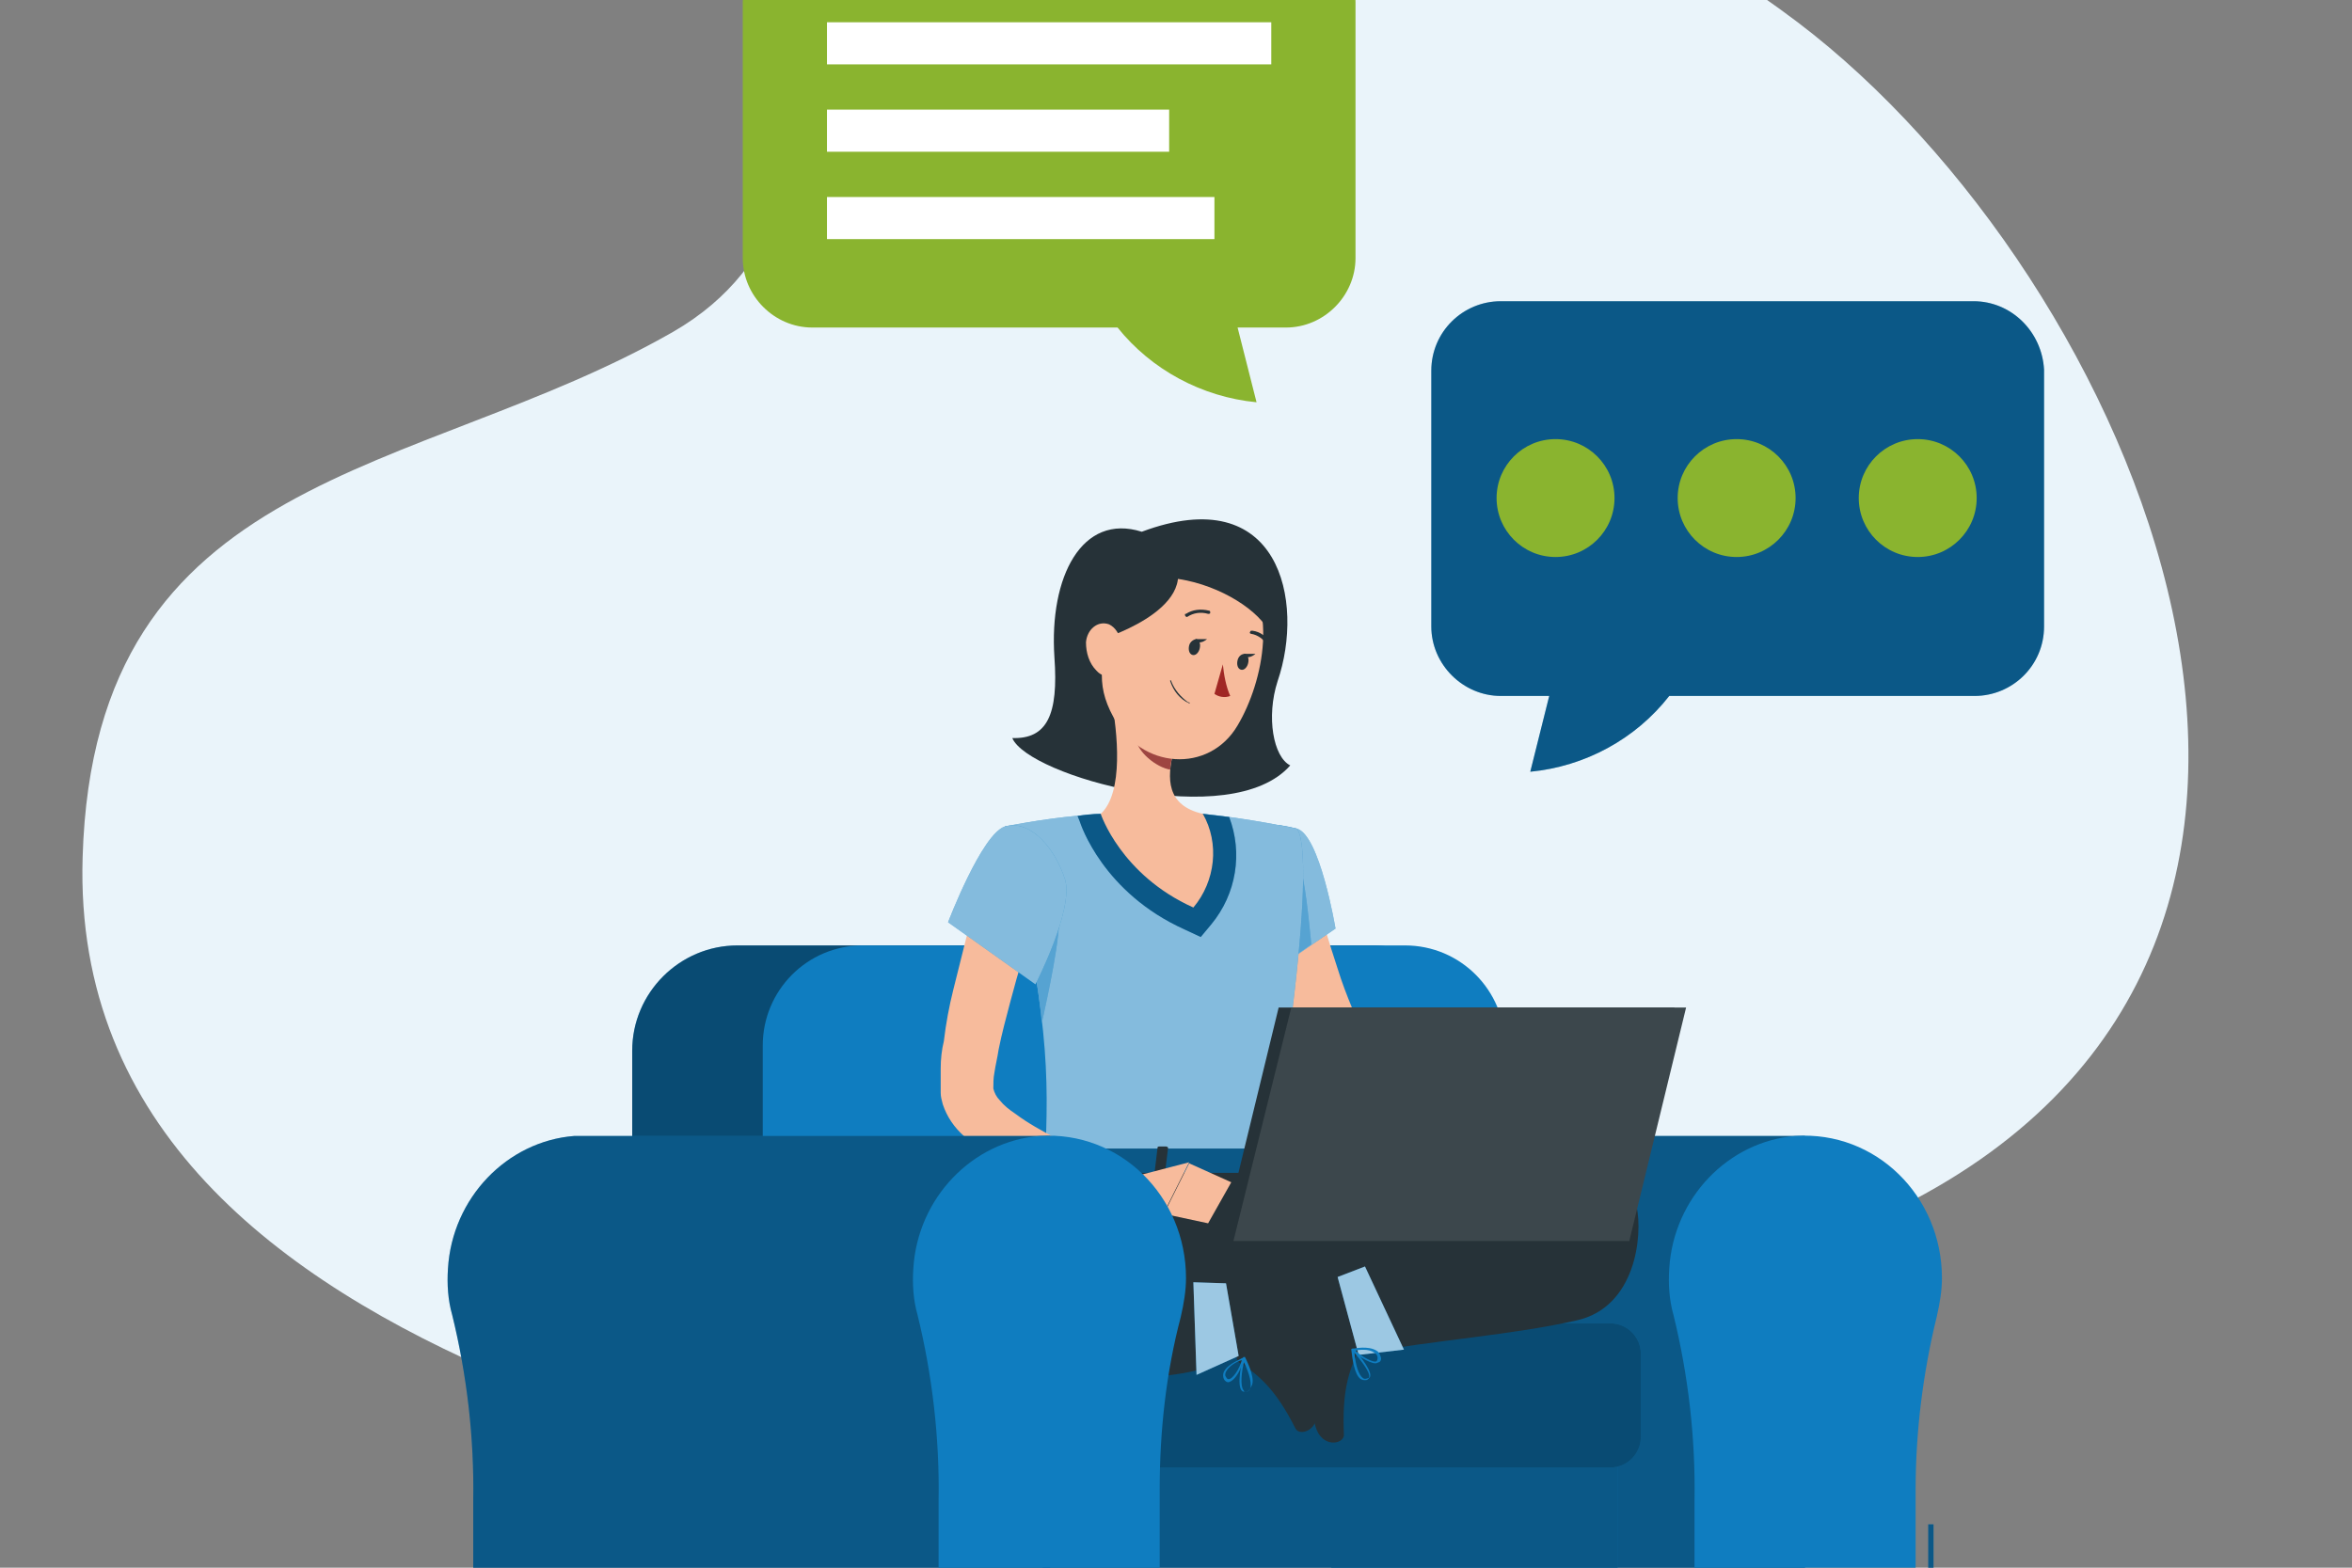 <?xml version="1.0" encoding="utf-8"?>
<svg xmlns="http://www.w3.org/2000/svg" version="1.1" width="600" height="400" viewBox="0 0 600 400"><rect x="0" y="0" width="600" height="400" fill="#808080" stroke="none"/><svg xmlns:xlink="http://www.w3.org/1999/xlink" version="1.1" id="Ebene_1" x="0" y="-62" viewBox="0 0 223.3 195.1" style="enable-background:new 0 0 223.3 195.1;" xml:space="preserve" width="600" height="524">
<style type="text/css">
	.st0{fill:#EAF4FA;}
	.st1{opacity:0.12;}
	.st2{fill:#084781;}
	.st3{fill:#0F7DC0;}
	.st4{opacity:0.3;enable-background:new    ;}
	.st5{fill:#8AB42F;}
	.st6{fill:#FFFFFF;}
	.st7{opacity:0.4;enable-background:new    ;}
	.st8{fill:#F7BB9C;}
	.st9{opacity:0.5;fill:#FAFAFA;enable-background:new    ;}
	.st10{opacity:0.3;fill:#FAFAFA;enable-background:new    ;}
	.st11{fill:#263238;}
	.st12{fill:#9E4541;}
	.st13{opacity:0.6;fill:#FAFAFA;enable-background:new    ;}
	.st14{fill:#A02724;}
	.st15{fill:#3C474C;}
</style>
<g id="freepik--background-simple--inject-2_00000058571378960149743900000008389009283747985538_">
	<path class="st0" d="M63.9,54.6c-24.4,14-55,12.9-56.1,49.9c-0.8,25.7,18.6,40.2,40.2,49.4c20.6,8.8,44.3,18.3,64.7,6.3   c13.8-8.1,18.8-19.9,36.5-22.1c11.2-1.4,19.7,5.4,31.3-0.4c50-25.1,22-88.4-9.8-112.5C152.6,11.5,119-4,95.4,3.5   C67.9,12.2,85.7,42,63.9,54.6z"/>
</g>
<g id="freepik--Shadow--inject-2_00000112595236111238451120000017253906432282759825_" class="st1">
	<ellipse class="st2" cx="111" cy="187.7" rx="104.7" ry="6.1"/>
</g>
<g id="freepik--speech-bubble--inject-2">
	<path class="st3" d="M187.4,51.7h-44.9c-3.6,0-6.6,2.9-6.6,6.6v24.3c0,3.6,3,6.6,6.6,6.6h4.6l-1.8,7.2c5.2-0.5,10-3.1,13.2-7.2h29   c3.6,0,6.6-2.9,6.6-6.6V58.2C193.9,54.6,191,51.7,187.4,51.7z"/>
	<path class="st4" d="M187.4,51.7h-44.9c-3.6,0-6.6,2.9-6.6,6.6v24.3c0,3.6,3,6.6,6.6,6.6h4.6l-1.8,7.2c5.2-0.5,10-3.1,13.2-7.2h29   c3.6,0,6.6-2.9,6.6-6.6V58.2C193.9,54.6,191,51.7,187.4,51.7z"/>
	<circle class="st5" cx="182.1" cy="70.4" r="5.6"/>
	<circle class="st5" cx="164.9" cy="70.4" r="5.6"/>
	<circle class="st5" cx="147.7" cy="70.4" r="5.6"/>
	<path class="st5" d="M77.1,16.7h45c3.6,0,6.6,3,6.6,6.6v24.3c0,3.6-3,6.6-6.6,6.6h-4.6l1.8,7.1c-5.2-0.5-10-3.1-13.2-7.1h-29   c-3.6,0-6.6-3-6.6-6.6V23.3C70.6,19.7,73.5,16.7,77.1,16.7z"/>
	<rect x="78.5" y="25.2" class="st6" width="42.2" height="4"/>
	<rect x="78.5" y="33.5" class="st6" width="32.5" height="4"/>
	<rect x="78.5" y="41.8" class="st6" width="36.8" height="4"/>
</g>
<g id="freepik--Character--inject-2_00000178181280600684652150000013858317749801494438_">
	<path class="st3" d="M136.9,131L136.9,131c-0.3,0-0.6,0-0.9,0c-6.4,0.5-11.6,5.9-12,12.6c-0.1,1.5,0,3,0.4,4.4   c1.4,5.7,2.1,11.7,2,17.6v17.3c0,1.2,0.9,2.2,2.2,2.3h42.8V131H136.9z"/>
	<path class="st4" d="M136.9,131L136.9,131c-0.3,0-0.6,0-0.9,0c-6.4,0.5-11.6,5.9-12,12.6c-0.1,1.5,0,3,0.4,4.4   c1.4,5.7,2.1,11.7,2,17.6v17.3c0,1.2,0.9,2.2,2.2,2.3h42.8V131H136.9z"/>
	<path class="st3" d="M184.4,144.5c0-7.8-6.3-14-13.9-13.5c-6.4,0.5-11.6,5.9-12,12.6c-0.1,1.5,0,3,0.4,4.4c1.4,5.7,2.1,11.7,2,17.6   v17.3c0,1.2,0.9,2.2,2.2,2.3h16.6c1.2,0,2.2-1,2.2-2.3v-18.3c0-5.5,0.7-11.1,2-16.4C184.2,146.9,184.4,145.7,184.4,144.5z"/>
	<rect x="99" y="152.3" class="st3" width="54.6" height="32.8"/>
	<rect x="99" y="152.3" class="st4" width="54.6" height="32.8"/>
	<path class="st3" d="M70,112.9h60.3c5.5,0,10,4.5,10,10v36.8l0,0H60l0,0v-36.8C60,117.4,64.5,112.9,70,112.9   C70,112.9,70,112.9,70,112.9z"/>
	<path class="st7" d="M70,112.9h60.3c5.5,0,10,4.5,10,10v36.8l0,0H60l0,0v-36.8C60,117.4,64.5,112.9,70,112.9   C70,112.9,70,112.9,70,112.9z"/>
	<path class="st3" d="M81.9,112.9h51.5c5.3,0,9.5,4.3,9.5,9.5l0,0v37.2l0,0H72.4l0,0v-37.2C72.4,117.2,76.6,112.9,81.9,112.9   L81.9,112.9z"/>
	<path class="st3" d="M102.1,148.8h50.8c1.6,0,2.9,1.3,2.9,2.9v7.9c0,1.6-1.3,2.9-2.9,2.9h-50.8c-0.5,0-0.9-0.4-0.9-0.9l0,0v-12   C101.2,149.3,101.6,148.9,102.1,148.8C102.1,148.8,102.1,148.8,102.1,148.8z"/>
	<path class="st7" d="M102.1,148.8h50.8c1.6,0,2.9,1.3,2.9,2.9v7.9c0,1.6-1.3,2.9-2.9,2.9h-50.8c-0.5,0-0.9-0.4-0.9-0.9l0,0v-12   C101.2,149.3,101.6,148.9,102.1,148.8C102.1,148.8,102.1,148.8,102.1,148.8z"/>
	<path class="st3" d="M54.7,185.1h117.4l0,0v0c0,0.9-0.7,1.6-1.6,1.6H56.3C55.4,186.8,54.7,186,54.7,185.1L54.7,185.1L54.7,185.1z"/>
	<path class="st7" d="M54.7,185.1h117.4l0,0v0c0,0.9-0.7,1.6-1.6,1.6H56.3C55.4,186.8,54.7,186,54.7,185.1L54.7,185.1L54.7,185.1z"/>
	<path class="st8" d="M124.9,107.5l0.2,0.9l0.2,1c0.2,0.6,0.4,1.3,0.5,1.9c0.4,1.3,0.8,2.6,1.2,3.8c0.4,1.3,0.9,2.6,1.4,3.8   c0.2,0.6,0.5,1.3,0.7,1.9l0.3,0.8c0.1,0.1,0.1,0.3,0.2,0.4c0.7,0.7,1.6,1.3,2.6,1.6c1.2,0.5,2.4,0.8,3.7,1.1   c1.3,0.3,2.6,0.5,3.9,0.8c1.3,0.2,2.7,0.4,4,0.5l0,2.7c-2.9,0.3-5.8,0.3-8.7,0c-1.5-0.2-3-0.4-4.5-0.9c-0.8-0.2-1.6-0.5-2.3-0.9   c-0.9-0.4-1.6-1-2.3-1.6c-0.4-0.4-0.7-0.8-1-1.3c-0.1-0.1-0.1-0.3-0.2-0.4l-0.1-0.3l-0.2-0.5c-0.3-0.6-0.6-1.3-0.9-1.9   c-0.6-1.3-1.2-2.6-1.7-4s-1-2.7-1.4-4.1c-0.2-0.7-0.4-1.4-0.6-2.1l-0.3-1.1c-0.1-0.4-0.2-0.7-0.2-1.2L124.9,107.5z"/>
	<path class="st3" d="M123.1,101.8c2.2,0.5,3.7,9.5,3.7,9.5l-6,4.1c0,0-5.7-9-4.1-11.4C118.5,101.4,120,101,123.1,101.8z"/>
	<path class="st9" d="M123.1,101.8c2.2,0.5,3.7,9.5,3.7,9.5l-6,4.1c0,0-5.7-9-4.1-11.4C118.5,101.4,120,101,123.1,101.8z"/>
	<path class="st3" d="M123.3,105l-4.6,1.1l-0.4,4.5c0.8,1.6,1.7,3.2,2.6,4.7l3.6-2.5C124.3,110.8,123.9,106.4,123.3,105z"/>
	<path class="st10" d="M123.3,105l-4.6,1.1l-0.4,4.5c0.8,1.6,1.7,3.2,2.6,4.7l3.6-2.5C124.3,110.8,123.9,106.4,123.3,105z"/>
	<path class="st8" d="M143.1,126l3.7-3.8l0.5,5.3c0,0-2.8,1.9-4.7,0.9L143.1,126z"/>
	<polygon class="st8" points="151.3,121.6 151.5,126.1 147.4,127.5 146.9,122.2  "/>
	<path class="st3" d="M123.1,101.8c0,0,2.5,0.9-2.5,31.8H99.2c0.4-8.7,0.4-14.1-3.8-32c3-0.6,6-1,9.1-1.2c3.2-0.2,6.5-0.2,9.7,0   C118.4,100.8,123.1,101.8,123.1,101.8z"/>
	<path class="st9" d="M123.1,101.8c0,0,2.5,0.9-2.5,31.8H99.2c0.4-8.7,0.4-14.1-3.8-32c3-0.6,6-1,9.1-1.2c3.2-0.2,6.5-0.2,9.7,0   C118.4,100.8,123.1,101.8,123.1,101.8z"/>
	<path class="st3" d="M116.7,100.7c-0.8-0.1-1.7-0.2-2.5-0.3c-3.2-0.2-6.5-0.2-9.7,0c-0.8,0-1.5,0.1-2.2,0.2l0.2,0.5   c0.1,0.3,2.2,6.8,10,10.3l1.5,0.7l1-1.2C117.4,108,118,104.1,116.7,100.7z"/>
	<path class="st4" d="M116.7,100.7c-0.8-0.1-1.7-0.2-2.5-0.3c-3.2-0.2-6.5-0.2-9.7,0c-0.8,0-1.5,0.1-2.2,0.2l0.2,0.5   c0.1,0.3,2.2,6.8,10,10.3l1.5,0.7l1-1.2C117.4,108,118,104.1,116.7,100.7z"/>
	<path class="st3" d="M100.5,109.9l-2.8,2.3c0.6,3.1,1,5.7,1.2,8.1C99.4,118,100.8,111.7,100.5,109.9z"/>
	<path class="st10" d="M100.5,109.9l-2.8,2.3c0.6,3.1,1,5.7,1.2,8.1C99.4,118,100.8,111.7,100.5,109.9z"/>
	<path class="st11" d="M108.4,73.6c-5.7-1.8-8.8,4.3-8.3,11.9c0.4,5.5-0.7,7.8-4,7.7c1.5,3.6,20.8,9,26.4,2.6   c-1.6-0.8-2.3-4.6-1.2-8C123.9,80.2,121.5,68.7,108.4,73.6z"/>
	<path class="st8" d="M105.5,89.5c0.6,3.1,1.2,8.9-1,10.9c0,0,1.9,5.8,8.8,8.9c2.1-2.5,2.5-6.1,0.9-8.9c-3.5-0.8-3.4-3.4-2.8-5.9   L105.5,89.5z"/>
	<path class="st12" d="M107.9,91.5l3.5,3c-0.1,0.6-0.3,1.1-0.3,1.7c-1.3-0.2-3.2-1.7-3.3-3.1C107.8,92.7,107.8,92.1,107.9,91.5z"/>
	<path class="st8" d="M105.8,80.7c-1.2,5.1-1.9,7.2-0.1,10.5c2.6,5,9.1,5.4,11.8,0.8c2.5-4.2,4-11.8-0.2-15.3c-3-2.5-7.5-2.1-10,1   C106.5,78.6,106,79.6,105.8,80.7z"/>
	<path class="st11" d="M104.9,83.7c0,0,10.5-3.3,5.7-8.8c-5.7,1.4-5.7,3.1-5.7,3.1V83.7z"/>
	<path class="st11" d="M111.2,78c4,0.4,7.9,2.7,9.2,4.9c0.7-3.6-1.8-8.1-4.7-8.7s-6.3,0.7-6.3,0.7L111.2,78z"/>
	<path class="st8" d="M103.1,84.1c0,1,0.3,2,1,2.7c0.9,1,2,0.3,2.3-0.9c0.3-1.1,0.1-2.9-1.1-3.5C104.2,82,103.2,82.9,103.1,84.1z"/>
	<path class="st11" d="M147.6,137.8c-12-0.2-19.8,8-19.8,8c1.1,3.3,1.9,5.8,1.9,5.8c6.5-1.2,14-1.7,20.1-3.1c5.5-1.3,6.2-8,5.6-10.8   s-3.7-3.4-6.8-4.3c-3.5-1-10.2-1-15-1c-5.1,0-11.7,0.5-15.2,1.2c0,0-7.3-0.2-12.8-0.1c-3.2-0.5-1.3,4.2,3.7,8.1   c5.2,4,11.9,5.7,18.4,4.6h0"/>
	<path class="st11" d="M129,150.8l-1.5-5.7c0-0.2-0.2-0.3-0.5-0.3l-4.7,0.5c-0.5,0.1-0.8,0.5-0.7,0.9c0,0,0,0.1,0,0.1   c0.6,2,0.9,2.9,1.6,5.4c0.4,1.5,1.1,4.8,1.7,6.9s2.7,1.7,2.7,0.8c-0.2-4.2,0.5-6.1,1.3-7.8C129,151.5,129.1,151.1,129,150.8z"/>
	<path class="st3" d="M129.6,154.2c-0.1,0-0.2,0-0.4-0.1c-0.6-0.4-0.8-1.9-0.9-2.8c0,0,0-0.1,0.1-0.1c0,0,0.1,0,0.1,0   c0.2,0.2,1.7,1.9,1.6,2.6c0,0.1-0.1,0.2-0.2,0.3C129.8,154.2,129.7,154.2,129.6,154.2z M128.6,151.6c0.1,1.2,0.4,2.1,0.8,2.4   c0.1,0.1,0.3,0.1,0.5,0c0.1,0,0.1-0.1,0.1-0.1C130.1,153.4,129.1,152.2,128.6,151.6L128.6,151.6z"/>
	<polygon class="st3" points="129,151.8 127,144.4 129.6,143.4 133.3,151.3  "/>
	<polygon class="st13" points="129,151.8 127,144.4 129.6,143.4 133.3,151.3  "/>
	<path class="st3" d="M130.6,152.6c-0.6,0-1.8-0.8-2.2-1.2c0,0,0-0.1,0-0.1c0,0,0-0.1,0.1-0.1c0.1,0,1.4-0.3,2.2,0.2   c0.2,0.1,0.3,0.3,0.4,0.6c0.1,0.3-0.1,0.5-0.2,0.5C130.7,152.6,130.6,152.6,130.6,152.6z M128.7,151.4c0.5,0.5,1.7,1.2,2,1   c0,0,0.1-0.1,0.1-0.3c0-0.2-0.1-0.4-0.3-0.5C130,151.2,129,151.3,128.7,151.4z"/>
	<path class="st11" d="M103.3,133.9c-6.6-0.9-16.5-1.2-17,5.7c-0.6,6.9,4.2,14,17.2,14.4c13,0.4,15.8-2.9,16.3-5.7   c0.6-3.5,1.6-4.4-1.5-6C115.2,140.8,114.6,135.3,103.3,133.9z"/>
	<path class="st11" d="M117.4,152l-1.5-5.7c-0.1-0.2,0-0.4,0.2-0.5l4.4-1.9c0.4-0.2,0.9,0.1,1.1,0.5c0,0,0,0.1,0,0.1   c0.5,2,0.6,3,1.3,5.5c0.4,1.5,1.4,4.7,2,6.8c0.6,2.1-1.5,2.8-1.9,2c-1.9-3.8-3.5-5-5-6.1C117.6,152.6,117.4,152.3,117.4,152z"/>
	<path class="st3" d="M118.2,155.3c-0.1,0-0.2,0-0.3-0.1c-0.5-0.5,0-2.8,0.1-3.1c0,0,0-0.1,0.1-0.1c0,0,0.1,0,0.1,0   c0.4,0.8,1,2.2,0.6,2.8C118.6,155.2,118.5,155.3,118.2,155.3L118.2,155.3z M118.1,152.5c-0.2,0.8-0.4,2.3,0,2.7   c0,0.1,0.1,0.1,0.2,0.1c0.2,0,0.3-0.1,0.4-0.3C118.9,154.3,118.4,153.1,118.1,152.5L118.1,152.5z"/>
	<path class="st3" d="M116.6,154.4c-0.1,0-0.3-0.1-0.4-0.3c-0.1-0.2-0.1-0.5,0-0.7c0.4-0.8,1.7-1.2,1.7-1.3c0,0,0.1,0,0.1,0   c0,0,0,0,0,0.1C118,152.9,117.3,154.3,116.6,154.4L116.6,154.4z M117.9,152.3c-0.4,0.1-1.2,0.5-1.5,1.1c-0.1,0.2-0.1,0.4,0,0.5   c0.1,0.2,0.2,0.2,0.2,0.2C117,154.2,117.7,153.1,117.9,152.3L117.9,152.3z"/>
	<polygon class="st3" points="117.6,151.9 116.4,145 113.3,144.9 113.6,153.7  "/>
	<polygon class="st13" points="117.6,151.9 116.4,145 113.3,144.9 113.6,153.7  "/>
	<path class="st11" d="M112.9,84.4c-0.1,0.4,0,0.8,0.3,0.9c0.3,0.1,0.6-0.2,0.7-0.6s0-0.8-0.3-0.9C113.4,83.8,113,84,112.9,84.4z"/>
	<path class="st11" d="M117.5,85.8c-0.1,0.4,0,0.8,0.3,0.9s0.6-0.2,0.7-0.6s0-0.8-0.3-0.9C117.9,85.2,117.6,85.4,117.5,85.8z"/>
	<path class="st11" d="M118.1,85.2h1.1C119.2,85.2,118.4,85.9,118.1,85.2z"/>
	<path class="st14" d="M116.1,86.2c0.1,1,0.3,2.1,0.7,3c-0.5,0.2-1.1,0.1-1.5-0.2L116.1,86.2z"/>
	<path class="st11" d="M112.9,89.9C112.9,89.9,112.9,89.9,112.9,89.9c-0.9-0.4-1.5-1.2-1.8-2.1c0,0,0-0.1,0-0.1c0,0,0,0,0,0   c0,0,0.1,0,0.1,0.1c0.3,0.8,0.9,1.5,1.6,2C113,89.8,113,89.9,112.9,89.9C113,89.9,112.9,89.9,112.9,89.9L112.9,89.9z"/>
	<path class="st11" d="M112.7,81.7c-0.1,0-0.2-0.1-0.2-0.2c0-0.1,0-0.1,0.1-0.1c0.6-0.4,1.4-0.5,2.2-0.3c0.1,0,0.1,0.1,0.1,0.2   c0,0.1-0.1,0.1-0.2,0.1c0,0,0,0,0,0C114,81.2,113.3,81.3,112.7,81.7C112.7,81.7,112.7,81.7,112.7,81.7z"/>
	<path class="st11" d="M120.4,84.5c-0.1,0-0.1,0-0.1-0.1c-0.3-0.6-0.9-1-1.5-1.1c-0.1,0-0.2-0.1-0.1-0.2c0,0,0,0,0,0   c0-0.1,0.1-0.1,0.2-0.1c0.8,0.1,1.4,0.6,1.8,1.3C120.6,84.3,120.6,84.4,120.4,84.5C120.5,84.5,120.4,84.5,120.4,84.5z"/>
	<path class="st11" d="M113.5,83.8h1.1C114.6,83.8,113.8,84.5,113.5,83.8z"/>
	<path class="st3" d="M98.9,132.3l-0.2,1.9c-0.1,0.2,0.1,0.3,0.4,0.3h21.7c0.2,0,0.4-0.1,0.4-0.2l0.2-1.9c0-0.1-0.2-0.2-0.4-0.2   H99.2C99.1,132.1,99,132.2,98.9,132.3z"/>
	<path class="st4" d="M98.9,132.3l-0.2,1.9c-0.1,0.2,0.1,0.3,0.4,0.3h21.7c0.2,0,0.4-0.1,0.4-0.2l0.2-1.9c0-0.1-0.2-0.2-0.4-0.2   H99.2C99.1,132.1,99,132.2,98.9,132.3z"/>
	<path class="st11" d="M101.8,134.7h-0.6c-0.1,0-0.2-0.1-0.2-0.1l0.3-2.5c0-0.1,0.1-0.1,0.2-0.1h0.6c0.1,0,0.2,0.1,0.2,0.1l-0.3,2.5   C102,134.7,101.9,134.7,101.8,134.7z"/>
	<path class="st11" d="M119.1,134.7h-0.5c-0.1,0-0.2-0.1-0.2-0.1l0.3-2.5c0-0.1,0.1-0.1,0.2-0.1h0.6c0.1,0,0.2,0.1,0.2,0.1l-0.3,2.5   C119.3,134.7,119.2,134.7,119.1,134.7z"/>
	<path class="st11" d="M110.4,134.7h-0.6c-0.1,0-0.2-0.1-0.2-0.1l0.3-2.5c0-0.1,0.1-0.1,0.2-0.1h0.6c0.1,0,0.2,0.1,0.2,0.1l-0.3,2.5   C110.7,134.7,110.6,134.7,110.4,134.7z"/>
	<polygon class="st11" points="159,118.8 121.4,118.8 116,141 153.5,141  "/>
	<polygon class="st11" points="139.9,136.8 117,142.2 102.2,138.1 102.4,136.8  "/>
	<path class="st8" d="M98.6,109.3c-0.5,1.5-0.9,3-1.4,4.5s-0.9,3-1.3,4.5c-0.4,1.5-0.8,3-1.1,4.5c-0.1,0.7-0.3,1.5-0.4,2.2   c-0.1,0.5-0.1,1-0.1,1.5c0.1,0.4,0.3,0.8,0.6,1.1c0.4,0.5,0.9,0.9,1.5,1.3c1.2,0.9,2.5,1.6,3.8,2.3c2.8,1.4,5.7,2.6,8.6,3.6   l-0.7,2.6c-3.3-0.5-6.5-1.4-9.6-2.5c-1.6-0.6-3.2-1.3-4.7-2.2c-0.8-0.5-1.6-1.1-2.3-1.7c-0.9-0.8-1.6-1.8-2-3   c-0.1-0.4-0.2-0.7-0.2-1.1v-0.3v-0.2v-0.4c0-0.5,0-1,0-1.4c0-0.9,0.1-1.8,0.3-2.6c0.2-1.7,0.5-3.3,0.9-4.9c0.4-1.6,0.8-3.2,1.2-4.8   c0.4-1.6,0.9-3.1,1.5-4.7L98.6,109.3z"/>
	<path class="st3" d="M95.4,101.6c-2.2,0.7-5.4,9.1-5.4,9.1l8.3,5.9c0,0,3.7-7.2,2.8-10C100.2,103.8,97.9,100.9,95.4,101.6z"/>
	<path class="st9" d="M95.4,101.6c-2.2,0.7-5.4,9.1-5.4,9.1l8.3,5.9c0,0,3.7-7.2,2.8-10C100.2,103.8,97.9,100.9,95.4,101.6z"/>
	<path class="st8" d="M107.9,134.8l5-1.3l-2.4,4.8c0,0-3.4,0.1-4.5-1.7L107.9,134.8z"/>
	<polygon class="st8" points="116.9,135.4 114.7,139.3 110.5,138.4 112.9,133.6  "/>
	<polygon class="st15" points="160.1,118.8 122.6,118.8 117.1,141 154.7,141  "/>
	<polygon class="st11" points="154.7,141 154.5,142.2 117,142.2 117.1,141  "/>
	<rect x="183.1" y="167.9" class="st3" width="0.5" height="6.5"/>
	<rect x="183.1" y="167.9" class="st4" width="0.5" height="6.5"/>
	<rect x="183.1" y="176.8" class="st3" width="0.5" height="2.3"/>
	<rect x="183.1" y="176.8" class="st4" width="0.5" height="2.3"/>
	<path class="st3" d="M55.4,131L55.4,131c-0.3,0-0.6,0-0.9,0c-6.4,0.5-11.6,5.9-12,12.6c-0.1,1.5,0,3,0.4,4.4   c1.4,5.7,2.1,11.7,2,17.6v17.3c0,1.2,0.9,2.2,2.2,2.3h52.6V131H55.4z"/>
	<path class="st4" d="M55.4,131L55.4,131c-0.3,0-0.6,0-0.9,0c-6.4,0.5-11.6,5.9-12,12.6c-0.1,1.5,0,3,0.4,4.4   c1.4,5.7,2.1,11.7,2,17.6v17.3c0,1.2,0.9,2.2,2.2,2.3h52.6V131H55.4z"/>
	<path class="st3" d="M112.6,144.5c0-7.8-6.3-14-13.9-13.5c-6.4,0.5-11.6,5.9-12,12.6c-0.1,1.5,0,3,0.4,4.4c1.4,5.7,2.1,11.7,2,17.6   v17.3c0,1.2,0.9,2.2,2.2,2.3h16.6c1.2,0,2.2-1,2.2-2.3v-18.3c0-5.5,0.6-11.1,2-16.4C112.4,146.9,112.6,145.7,112.6,144.5z"/>
</g>
</svg></svg>
